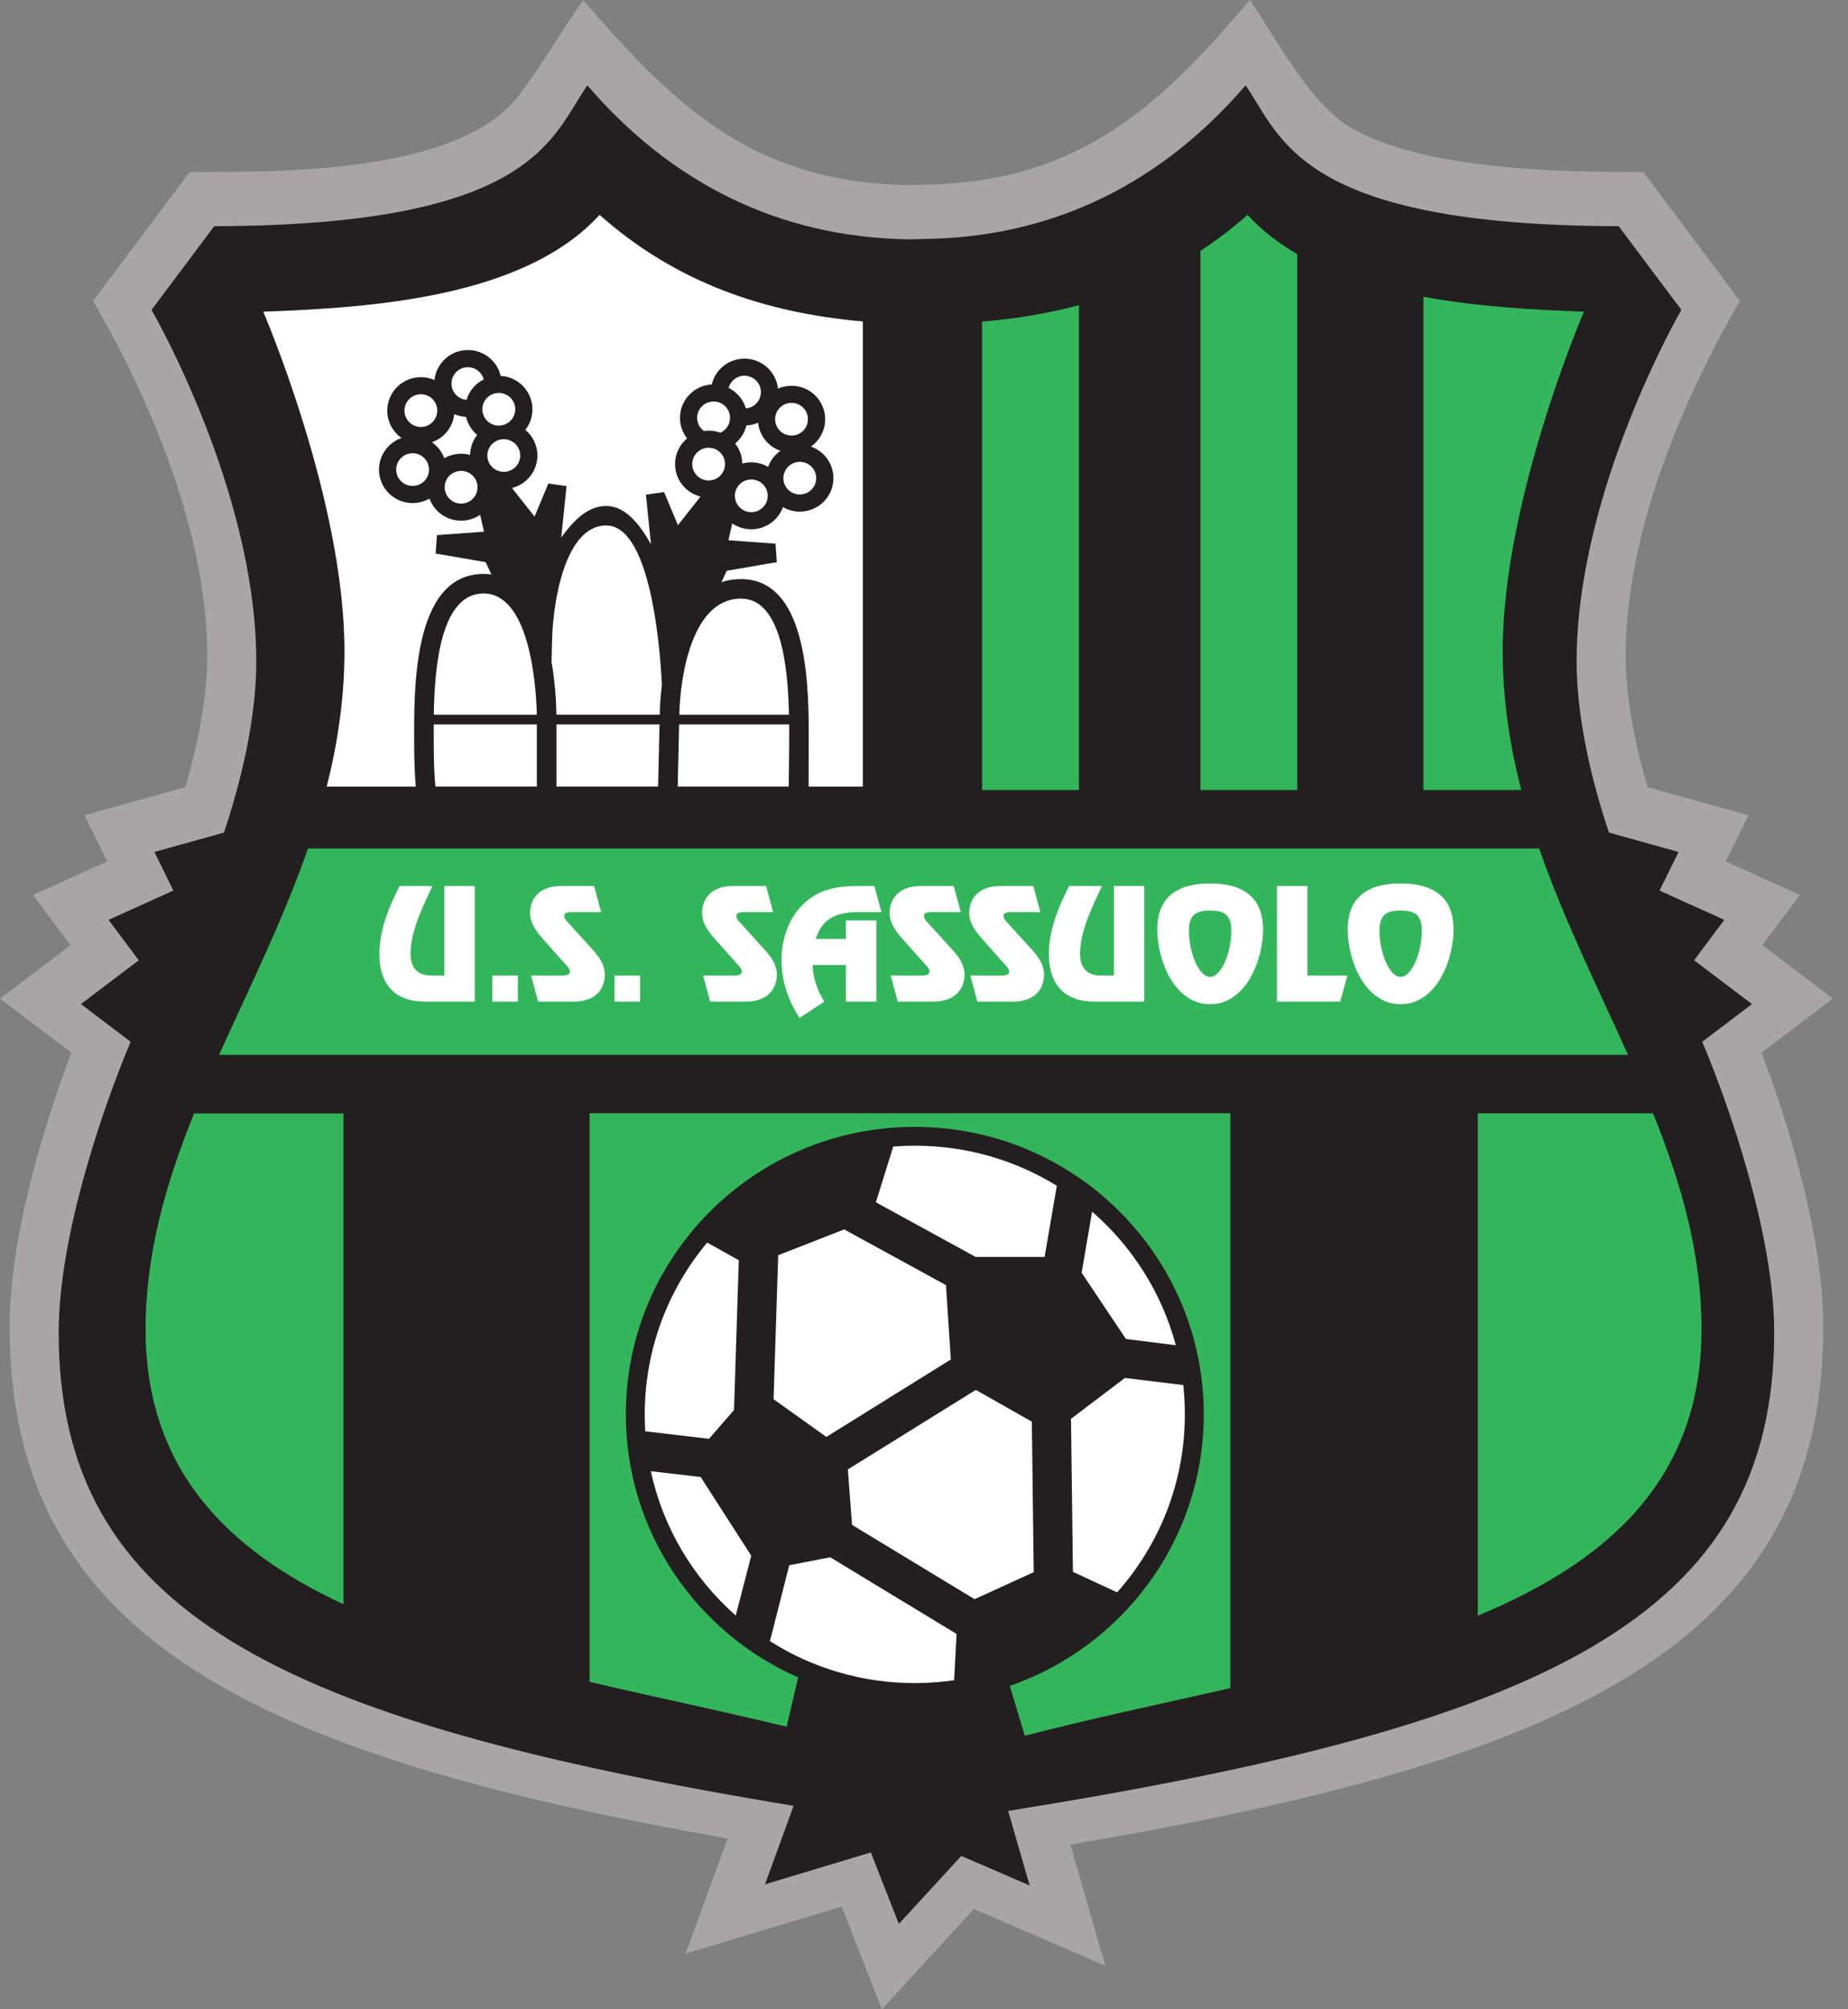 <svg width="46" height="50" viewBox="0 0 46 50" fill="none" xmlns="http://www.w3.org/2000/svg">
<rect x="0" y="0" width="46" height="50" fill="#808080" stroke="none"/>
<g clip-path="url(#clip0_158_188)">
<path d="M30.696 0.479L31.109 0C31.788 0.979 32.594 2.572 33.618 3.173C34.552 3.721 36.386 4.269 40.295 4.279L40.906 4.281L43.309 7.488C41.84 10.02 40.465 13.311 40.465 16.318C40.465 17.113 40.604 18.206 41.014 19.589L43.521 20.287L42.956 21.436L44.804 22.27L43.868 23.52L45.625 24.851L43.847 26.194C44.521 27.969 45.384 30.748 45.384 33.024C45.384 40.974 38.93 43.821 26.644 45.901L27.514 48.917L24.241 47.504L21.951 50L20.951 47.444L17.067 48.614L18.111 45.751C6.403 43.683 0.241 40.791 0.241 33.024C0.241 30.748 1.104 27.969 1.778 26.194L0 24.851L1.757 23.52L0.821 22.27L2.669 21.436L2.103 20.287L4.611 19.589C5.02 18.206 5.159 17.113 5.159 16.318C5.159 13.311 3.783 10.02 2.317 7.488L4.72 4.281L5.329 4.279C7.438 4.274 11.537 4.217 12.932 2.354C13.496 1.6 13.979 0.774 14.516 0C16.858 2.724 18.816 4.55 22.646 4.606L22.971 4.596C26.42 4.56 28.485 3.052 30.696 0.479Z" fill="#A7A5A6"/>
<path d="M22.984 5.947C26.27 5.912 28.941 4.522 31.005 2.124C31.903 3.42 32.326 5.61 40.292 5.629L41.852 7.711C41.852 7.711 39.245 12.201 39.245 16.456C39.245 17.517 39.457 18.944 40.049 20.718L41.782 21.201L41.309 22.162L42.921 22.89L42.169 23.896L43.61 24.986L42.372 25.923C43.044 27.518 44.163 30.728 44.163 33.16C44.163 40.244 38.495 42.923 25.095 45.063L25.629 46.918L23.928 46.184L22.374 47.876L21.677 46.097L19.042 46.89L19.755 44.937C6.91 42.817 1.461 40.107 1.461 33.16C1.461 30.728 2.581 27.518 3.252 25.923L2.014 24.986L3.454 23.896L2.702 22.89L4.315 22.162L3.844 21.201L5.575 20.718C6.168 18.944 6.379 17.517 6.379 16.456C6.379 12.201 3.772 7.711 3.772 7.711L5.332 5.629C13.298 5.61 13.721 3.42 14.62 2.124C16.683 4.522 19.354 5.912 22.64 5.956L22.984 5.947Z" fill="#231F20"/>
<path d="M24.259 39.795L25.731 39.122L25.684 35.377L24.289 34.587L21.104 36.566L21.209 37.946L24.259 39.795Z" fill="white"/>
<path d="M18.271 35.087L18.39 31.361L17.603 30.921C16.634 32.079 16.049 33.57 16.049 35.196C16.049 35.337 16.054 35.477 16.061 35.617L17.649 35.804L18.271 35.087Z" fill="white"/>
<path d="M21.014 30.593L19.371 31.235L19.255 34.818L20.57 35.757L23.668 33.83L23.547 31.98L21.014 30.593Z" fill="white"/>
<path d="M18.314 40.202L18.7 38.713L17.441 36.755L16.2 36.61C16.506 38.026 17.263 39.275 18.314 40.202Z" fill="white"/>
<path d="M29.493 35.196C29.493 34.948 29.48 34.706 29.454 34.466L28.001 34.29L26.659 35.306L26.707 39.114L27.807 39.625C28.856 38.445 29.493 36.895 29.493 35.196Z" fill="white"/>
<path d="M26.306 29.507C25.278 28.874 24.068 28.51 22.77 28.51C22.591 28.51 22.411 28.517 22.235 28.531L21.802 29.918L24.283 31.277H26.002L26.306 29.507Z" fill="white"/>
<path d="M29.268 33.475C28.918 32.165 28.179 31.014 27.184 30.151L26.924 31.671L28.026 33.32L29.268 33.475Z" fill="white"/>
<path d="M23.75 41.812L23.811 40.66L20.666 38.752L19.646 38.95L19.165 40.839C20.207 41.5 21.444 41.883 22.77 41.883C23.104 41.883 23.431 41.858 23.75 41.812Z" fill="white"/>
<path d="M12.539 11.742C12.766 11.742 12.949 11.56 12.949 11.336C12.949 11.111 12.766 10.929 12.539 10.929C12.314 10.929 12.131 11.111 12.131 11.336C12.131 11.56 12.314 11.742 12.539 11.742Z" fill="white"/>
<path d="M11.646 9.138C11.421 9.138 11.238 9.32 11.238 9.546C11.238 9.758 11.403 9.933 11.613 9.95C11.679 9.727 11.836 9.543 12.041 9.442C11.996 9.267 11.836 9.138 11.646 9.138Z" fill="white"/>
<path d="M19.5 11.899C19.5 12.124 19.682 12.305 19.908 12.305C20.135 12.305 20.317 12.124 20.317 11.899C20.317 11.675 20.135 11.493 19.908 11.493C19.682 11.493 19.5 11.675 19.5 11.899Z" fill="white"/>
<path d="M10.798 17.785H13.362C13.343 16.886 13.138 14.768 12.037 14.768C10.966 14.768 10.816 16.611 10.798 17.785Z" fill="white"/>
<path d="M19.703 10.025C19.476 10.025 19.294 10.207 19.294 10.432C19.294 10.657 19.476 10.839 19.703 10.839C19.929 10.839 20.111 10.657 20.111 10.432C20.111 10.207 19.929 10.025 19.703 10.025Z" fill="white"/>
<path d="M10.884 10.218C10.884 9.993 10.702 9.811 10.476 9.811C10.251 9.811 10.068 9.993 10.068 10.218C10.068 10.443 10.251 10.625 10.476 10.625C10.702 10.625 10.884 10.443 10.884 10.218Z" fill="white"/>
<path d="M13.363 18.026H10.796C10.795 18.197 10.796 18.345 10.796 18.461C10.796 19.021 10.818 19.367 10.838 19.573H13.363V18.026Z" fill="white"/>
<path d="M9.862 11.686C9.862 11.911 10.045 12.092 10.271 12.092C10.497 12.092 10.679 11.911 10.679 11.686C10.679 11.461 10.497 11.278 10.271 11.278C10.045 11.278 9.862 11.461 9.862 11.686Z" fill="white"/>
<path d="M11.478 12.532C11.703 12.532 11.887 12.35 11.887 12.125C11.887 11.899 11.703 11.718 11.478 11.718C11.252 11.718 11.069 11.899 11.069 12.125C11.069 12.35 11.252 12.532 11.478 12.532Z" fill="white"/>
<path d="M11.059 11.403C11.182 11.332 11.325 11.291 11.478 11.291C11.555 11.291 11.63 11.302 11.702 11.322C11.705 11.134 11.77 10.961 11.879 10.823C11.742 10.71 11.643 10.553 11.601 10.375C11.496 10.369 11.398 10.345 11.308 10.305C11.274 10.63 11.052 10.9 10.752 11.004C10.891 11.102 10.999 11.241 11.059 11.403Z" fill="white"/>
<path d="M12.416 10.591C12.642 10.591 12.825 10.409 12.825 10.184C12.825 9.959 12.642 9.778 12.416 9.778C12.189 9.778 12.007 9.959 12.007 10.184C12.007 10.409 12.189 10.591 12.416 10.591Z" fill="white"/>
<path d="M18.87 10.518C18.78 10.559 18.682 10.582 18.578 10.588C18.536 10.767 18.436 10.923 18.3 11.037C18.408 11.174 18.474 11.348 18.477 11.535C18.547 11.515 18.623 11.505 18.7 11.505C18.853 11.505 18.997 11.546 19.12 11.618C19.179 11.455 19.288 11.316 19.427 11.218C19.127 11.115 18.904 10.843 18.87 10.518Z" fill="white"/>
<path d="M16.869 19.573H19.633L19.644 18.482C19.644 18.363 19.645 18.206 19.644 18.026H16.905L16.869 19.573Z" fill="white"/>
<path d="M15.091 13.076C14.05 13.076 13.775 15.014 13.745 15.84L13.728 16.466C13.813 16.949 13.844 17.424 13.85 17.784H16.422C16.425 17.562 16.443 17.311 16.476 17.048C16.419 15.853 16.142 13.076 15.091 13.076Z" fill="white"/>
<path d="M16.417 18.026H13.851V19.573H16.381L16.417 18.026Z" fill="white"/>
<path d="M14.925 5.347C13.048 7.4 9.284 7.657 6.553 7.756C6.553 7.756 8.574 12.449 8.574 16.193C8.574 17.377 8.405 18.497 8.133 19.574H10.35C10.329 19.341 10.309 18.986 10.309 18.461C10.309 17.246 10.246 14.282 12.037 14.282C12.104 14.282 12.169 14.287 12.231 14.296L12.09 13.989L10.844 13.775L10.876 13.316L12.047 13.231L11.952 12.811C11.817 12.903 11.655 12.957 11.478 12.957C11.116 12.957 10.806 12.728 10.69 12.406C10.568 12.477 10.425 12.519 10.271 12.519C9.809 12.519 9.434 12.146 9.434 11.686C9.434 11.322 9.669 11.012 9.995 10.899C9.78 10.748 9.64 10.5 9.64 10.218C9.64 9.758 10.014 9.386 10.476 9.386C10.597 9.386 10.711 9.411 10.815 9.456C10.859 9.038 11.214 8.711 11.646 8.711C12.044 8.711 12.377 8.985 12.462 9.354C12.903 9.377 13.253 9.741 13.253 10.185C13.253 10.377 13.187 10.555 13.076 10.697C13.26 10.848 13.377 11.079 13.377 11.335C13.377 11.725 13.107 12.053 12.743 12.143L13.306 12.855L13.65 12.032L14.102 12.096L13.97 13.377C14.229 13.022 14.589 12.591 15.091 12.591C15.58 12.591 15.939 13.075 16.204 13.543L16.078 12.31L16.53 12.245L16.875 13.069L17.437 12.357C17.073 12.266 16.803 11.938 16.803 11.549C16.803 11.292 16.919 11.062 17.104 10.909C16.992 10.768 16.926 10.591 16.926 10.398C16.926 9.954 17.276 9.591 17.717 9.567C17.804 9.199 18.134 8.925 18.533 8.925C18.965 8.925 19.32 9.251 19.365 9.67C19.468 9.625 19.582 9.6 19.703 9.6C20.165 9.6 20.54 9.972 20.54 10.432C20.54 10.713 20.399 10.963 20.185 11.113C20.511 11.226 20.745 11.535 20.745 11.899C20.745 12.359 20.371 12.732 19.908 12.732C19.755 12.732 19.612 12.69 19.49 12.62C19.373 12.94 19.064 13.171 18.7 13.171C18.526 13.171 18.362 13.117 18.227 13.025L18.132 13.444L19.304 13.529L19.336 13.989L18.09 14.203L17.959 14.486C18.108 14.437 18.27 14.41 18.445 14.41C20.178 14.41 20.131 17.302 20.131 18.483L20.127 19.574H21.478C21.478 19.574 21.478 10.645 21.478 7.999C19.027 7.783 16.827 7.034 14.925 5.347Z" fill="white"/>
<path d="M19.639 17.785C19.617 16.646 19.457 14.896 18.445 14.896C17.224 14.896 16.929 16.831 16.91 17.785H19.639Z" fill="white"/>
<path d="M18.292 12.338C18.292 12.563 18.476 12.745 18.7 12.745C18.927 12.745 19.11 12.563 19.11 12.338C19.11 12.114 18.927 11.931 18.7 11.931C18.476 11.931 18.292 12.114 18.292 12.338Z" fill="white"/>
<path d="M18.53 9.35C18.341 9.35 18.182 9.479 18.136 9.652C18.341 9.755 18.5 9.939 18.566 10.162C18.776 10.145 18.94 9.97 18.94 9.756C18.94 9.532 18.757 9.35 18.53 9.35Z" fill="white"/>
<path d="M17.231 11.549C17.231 11.773 17.413 11.956 17.64 11.956C17.866 11.956 18.047 11.773 18.047 11.549C18.047 11.324 17.866 11.142 17.64 11.142C17.413 11.142 17.231 11.324 17.231 11.549Z" fill="white"/>
<path d="M17.763 9.991C17.537 9.991 17.353 10.173 17.353 10.397C17.353 10.531 17.419 10.65 17.519 10.724L17.639 10.716C17.742 10.716 17.841 10.734 17.932 10.768C18.073 10.704 18.172 10.563 18.172 10.397C18.172 10.173 17.988 9.991 17.763 9.991Z" fill="white"/>
<path d="M37.868 19.659C37.582 18.556 37.405 17.408 37.405 16.192C37.405 12.449 39.426 7.756 39.426 7.756C38.212 7.712 36.795 7.636 35.431 7.386V19.659H37.868Z" fill="#33B65B"/>
<path d="M42.354 33.078C42.354 31.184 41.842 29.429 41.147 27.704H36.785V40.205C40.028 38.856 42.354 36.811 42.354 33.078Z" fill="#33B65B"/>
<path d="M38.313 21.114H7.666C7.048 22.892 6.209 24.571 5.454 26.249H40.524C39.77 24.571 38.931 22.892 38.313 21.114Z" fill="#33B65B"/>
<path d="M4.829 27.708C4.136 29.433 3.624 31.187 3.624 33.078C3.624 36.559 5.648 38.571 8.549 39.921V27.708H4.829Z" fill="#33B65B"/>
<path d="M32.291 19.659V6.324C31.825 6.054 31.406 5.732 31.054 5.347C30.675 5.683 30.283 5.979 29.881 6.244V19.659H32.291Z" fill="#33B65B"/>
<path d="M26.856 19.659V7.594C26.083 7.803 25.279 7.933 24.447 8.003V19.659H26.856Z" fill="#33B65B"/>
<path d="M14.676 27.703V41.852C16.311 42.235 17.981 42.581 19.58 42.969L19.868 41.742C17.342 40.632 15.578 38.12 15.578 35.196C15.578 31.244 18.799 28.041 22.77 28.041C26.743 28.041 29.964 31.244 29.964 35.196C29.964 38.323 27.945 40.98 25.135 41.953L25.509 43.193C27.153 42.767 28.9 42.4 30.625 42.008V27.703H14.676Z" fill="#33B65B"/>
<path d="M11.818 22.048H11.061V24.277H10.777C10.629 24.277 10.219 24.277 10.219 23.731C10.219 23.126 10.597 22.417 10.764 22.048H9.946C9.678 22.579 9.444 23.14 9.444 23.742C9.444 24.407 9.745 24.925 10.591 24.925H11.818V22.048ZM12.254 24.277H12.891V24.925H12.254V24.277ZM14.787 22.048H13.973C13.34 22.048 13.195 22.456 13.195 22.714C13.195 22.998 13.371 23.203 13.548 23.403L14.062 23.981C14.115 24.037 14.185 24.101 14.185 24.181C14.185 24.295 13.98 24.277 13.905 24.277H13.218L13.396 24.925H14.277C14.912 24.925 15.055 24.516 15.055 24.259C15.055 23.974 14.879 23.77 14.699 23.573L14.172 22.992C14.118 22.935 14.046 22.872 14.046 22.79C14.046 22.678 14.253 22.697 14.327 22.697H14.964L14.787 22.048ZM15.296 24.277H15.933V24.925H15.296V24.277ZM19.069 22.048H18.254C17.62 22.048 17.476 22.456 17.476 22.714C17.476 22.998 17.652 23.203 17.829 23.403L18.342 23.981C18.396 24.037 18.466 24.101 18.466 24.181C18.466 24.295 18.262 24.277 18.186 24.277H17.5L17.677 24.925H18.558C19.192 24.925 19.337 24.516 19.337 24.259C19.337 23.974 19.16 23.77 18.979 23.573L18.452 22.992C18.399 22.935 18.329 22.872 18.329 22.79C18.329 22.678 18.533 22.697 18.608 22.697H19.245L19.069 22.048ZM21.814 22.903H21.056V23.364H20.303C20.398 23.118 20.536 22.697 21.346 22.697H21.941L21.764 22.048H21.393C20.848 22.048 20.377 22.115 19.974 22.521C19.612 22.879 19.453 23.4 19.453 23.9C19.453 24.407 19.624 24.911 19.902 25.33L20.518 24.925C20.352 24.65 20.232 24.336 20.228 24.013H21.056V24.925H21.814V22.903ZM23.739 22.048H22.924C22.291 22.048 22.145 22.456 22.145 22.714C22.145 22.998 22.323 23.203 22.5 23.403L23.014 23.981C23.067 24.037 23.137 24.101 23.137 24.181C23.137 24.295 22.932 24.277 22.858 24.277H22.171L22.347 24.925H23.23C23.863 24.925 24.009 24.516 24.009 24.259C24.009 23.974 23.831 23.77 23.651 23.573L23.123 22.992C23.069 22.935 23 22.872 23 22.79C23 22.678 23.205 22.697 23.279 22.697H23.916L23.739 22.048ZM25.721 22.048H24.907C24.272 22.048 24.126 22.456 24.126 22.714C24.126 22.998 24.305 23.203 24.481 23.403L24.995 23.981C25.047 24.037 25.119 24.101 25.119 24.181C25.119 24.295 24.913 24.277 24.839 24.277H24.152L24.329 24.925H25.212C25.844 24.925 25.989 24.516 25.989 24.259C25.989 23.974 25.813 23.77 25.632 23.573L25.105 22.992C25.051 22.935 24.98 22.872 24.98 22.79C24.98 22.678 25.186 22.697 25.259 22.697H25.897L25.721 22.048ZM28.484 22.048H27.727V24.277H27.443C27.295 24.277 26.884 24.277 26.884 23.731C26.884 23.126 27.264 22.417 27.43 22.048H26.612C26.343 22.579 26.109 23.14 26.109 23.742C26.109 24.407 26.41 24.925 27.256 24.925H28.484V22.048ZM30.122 24.989C31.014 24.989 31.44 23.893 31.44 23.128C31.44 22.506 31.138 21.985 30.122 21.985C29.107 21.985 28.806 22.506 28.806 23.128C28.806 23.893 29.231 24.989 30.122 24.989ZM30.122 24.309C29.836 24.309 29.594 23.685 29.594 23.164C29.594 22.781 29.751 22.658 30.122 22.658C30.494 22.658 30.65 22.781 30.65 23.164C30.65 23.685 30.409 24.309 30.122 24.309ZM32.543 22.048H31.786V24.925H33.361L33.538 24.277H32.543V22.048ZM34.864 24.989C35.756 24.989 36.181 23.893 36.181 23.128C36.181 22.506 35.88 21.985 34.864 21.985C33.848 21.985 33.547 22.506 33.547 23.128C33.547 23.893 33.971 24.989 34.864 24.989ZM34.864 24.309C34.577 24.309 34.337 23.685 34.337 23.164C34.337 22.781 34.493 22.658 34.864 22.658C35.236 22.658 35.392 22.781 35.392 23.164C35.392 23.685 35.151 24.309 34.864 24.309Z" fill="white"/>
</g>
<defs>
<clipPath id="clip0_158_188">
<rect width="45.625" height="50" fill="white"/>
</clipPath>
</defs>
</svg>
